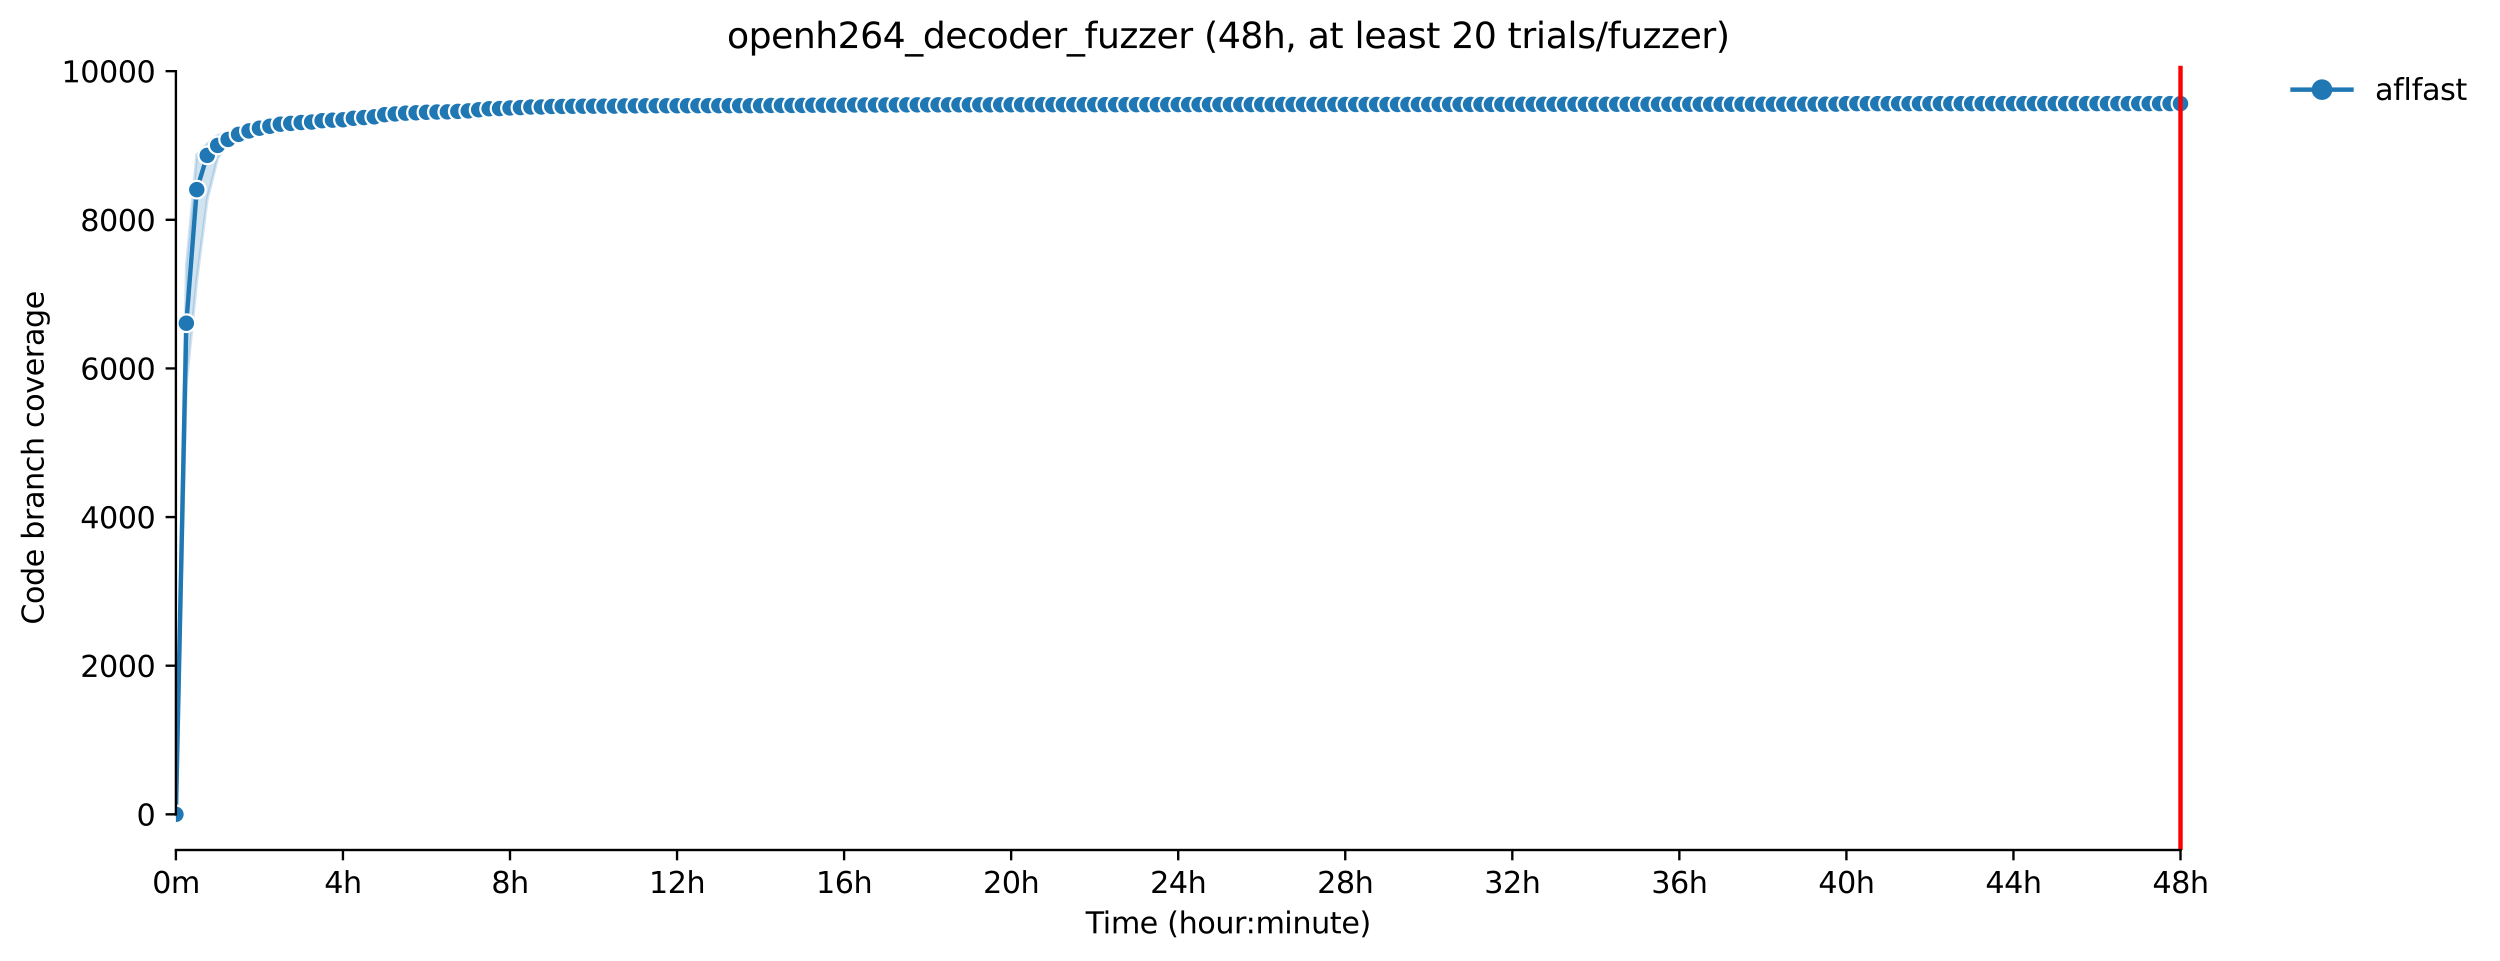 <?xml version="1.0" encoding="utf-8" standalone="no"?>
<!DOCTYPE svg PUBLIC "-//W3C//DTD SVG 1.1//EN"
  "http://www.w3.org/Graphics/SVG/1.1/DTD/svg11.dtd">
<svg xmlns:xlink="http://www.w3.org/1999/xlink" width="848.335pt" height="325.986pt" viewBox="0 0 848.335 325.986" xmlns="http://www.w3.org/2000/svg" version="1.1">
 <defs>
  <style type="text/css">*{stroke-linejoin: round; stroke-linecap: butt}</style>
 </defs>
 <g id="figure_1">
  <g id="patch_1">
   <path d="M 0 325.986 
L 848.335 325.986 
L 848.335 0 
L 0 0 
z
" style="fill: #ffffff"/>
  </g>
  <g id="axes_1">
   <g id="patch_2">
    <path d="M 59.691 288.43 
L 773.931 288.43 
L 773.931 22.318 
L 59.691 22.318 
z
" style="fill: #ffffff"/>
   </g>
   <g id="PolyCollection_1">
    <defs>
     <path id="m33f24ae196" d="M 59.691 -49.652 
L 59.691 -49.652 
L 63.233 -195.377 
L 66.776 -230.834 
L 70.319 -258.271 
L 73.862 -272.293 
L 77.405 -277.122 
L 80.948 -278.736 
L 84.491 -279.127 
L 88.033 -281.143 
L 91.576 -282.103 
L 95.119 -282.91 
L 98.662 -283.413 
L 102.205 -283.704 
L 105.748 -283.805 
L 109.291 -283.906 
L 112.833 -284.359 
L 116.376 -284.662 
L 119.919 -284.965 
L 123.462 -285.305 
L 127.005 -285.57 
L 130.548 -285.759 
L 134.091 -285.86 
L 137.633 -286.049 
L 141.176 -286.188 
L 144.719 -286.226 
L 148.262 -286.402 
L 151.805 -286.529 
L 155.348 -286.554 
L 158.891 -286.428 
L 162.433 -286.78 
L 165.976 -286.957 
L 169.519 -286.97 
L 173.062 -287.058 
L 176.605 -287.083 
L 180.148 -287.323 
L 183.691 -287.726 
L 187.233 -288.039 
L 190.776 -287.953 
L 194.319 -288.155 
L 197.862 -288.18 
L 201.405 -288.496 
L 204.948 -288.559 
L 208.491 -288.609 
L 212.033 -288.672 
L 215.576 -288.773 
L 219.119 -288.773 
L 222.662 -288.823 
L 226.205 -289.088 
L 229.748 -289.188 
L 233.291 -289.24 
L 236.833 -289.328 
L 240.376 -289.353 
L 243.919 -289.441 
L 247.462 -289.492 
L 251.005 -289.492 
L 254.548 -289.68 
L 258.091 -289.757 
L 261.633 -289.895 
L 265.176 -289.958 
L 268.719 -289.971 
L 272.262 -290.02 
L 275.805 -289.971 
L 279.348 -289.971 
L 282.891 -290.009 
L 286.433 -290.009 
L 289.976 -290.009 
L 293.519 -290.047 
L 297.062 -290.034 
L 300.605 -290.034 
L 304.148 -290.097 
L 307.691 -290.034 
L 311.233 -290.122 
L 314.776 -290.135 
L 318.319 -290.135 
L 321.862 -290.135 
L 325.405 -290.147 
L 328.948 -290.173 
L 332.491 -290.223 
L 336.033 -290.236 
L 339.576 -290.248 
L 343.119 -290.248 
L 346.662 -290.248 
L 350.205 -290.248 
L 353.748 -290.261 
L 357.291 -290.261 
L 360.833 -290.261 
L 364.376 -290.261 
L 367.919 -290.261 
L 371.462 -290.261 
L 375.005 -290.299 
L 378.548 -290.285 
L 382.091 -290.261 
L 385.633 -290.298 
L 389.176 -290.299 
L 392.719 -290.299 
L 396.262 -290.298 
L 399.805 -290.298 
L 403.348 -290.299 
L 406.891 -290.299 
L 410.433 -290.299 
L 413.976 -290.311 
L 417.519 -290.337 
L 421.062 -290.337 
L 424.605 -290.337 
L 428.148 -290.337 
L 431.691 -290.311 
L 435.233 -290.337 
L 438.776 -290.311 
L 442.319 -290.337 
L 445.862 -290.337 
L 449.405 -290.337 
L 452.948 -290.311 
L 456.491 -290.337 
L 460.033 -290.337 
L 463.576 -290.349 
L 467.119 -290.387 
L 470.662 -290.412 
L 474.205 -290.412 
L 477.748 -290.425 
L 481.291 -290.425 
L 484.833 -290.425 
L 488.376 -290.425 
L 491.919 -290.437 
L 495.462 -290.425 
L 499.005 -290.437 
L 502.548 -290.437 
L 506.091 -290.437 
L 509.633 -290.45 
L 513.176 -290.437 
L 516.719 -290.45 
L 520.262 -290.437 
L 523.805 -290.45 
L 527.348 -290.45 
L 530.891 -290.45 
L 534.433 -290.437 
L 537.976 -290.463 
L 541.519 -290.463 
L 545.062 -290.475 
L 548.605 -290.475 
L 552.148 -290.488 
L 555.691 -290.475 
L 559.233 -290.475 
L 562.776 -290.475 
L 566.319 -290.475 
L 569.862 -290.475 
L 573.405 -290.475 
L 576.948 -290.463 
L 580.491 -290.463 
L 584.033 -290.475 
L 587.576 -290.463 
L 591.119 -290.475 
L 594.662 -290.5 
L 598.205 -290.5 
L 601.748 -290.5 
L 605.291 -290.488 
L 608.833 -290.5 
L 612.376 -290.5 
L 615.919 -290.5 
L 619.462 -290.5 
L 623.005 -290.5 
L 626.548 -290.5 
L 630.091 -290.5 
L 633.633 -290.5 
L 637.176 -290.5 
L 640.719 -290.488 
L 644.262 -290.5 
L 647.805 -290.5 
L 651.348 -290.513 
L 654.891 -290.526 
L 658.433 -290.513 
L 661.976 -290.513 
L 665.519 -290.488 
L 669.062 -290.513 
L 672.605 -290.513 
L 676.148 -290.526 
L 679.691 -290.513 
L 683.233 -290.513 
L 686.776 -290.513 
L 690.319 -290.513 
L 693.862 -290.5 
L 697.405 -290.513 
L 700.948 -290.513 
L 704.491 -290.513 
L 708.033 -290.513 
L 711.576 -290.513 
L 715.119 -290.513 
L 718.662 -290.513 
L 722.205 -290.513 
L 725.748 -290.526 
L 729.291 -290.513 
L 732.833 -290.513 
L 736.376 -290.513 
L 739.919 -290.513 
L 739.919 -291.572 
L 739.919 -291.572 
L 736.376 -291.522 
L 732.833 -291.522 
L 729.291 -291.497 
L 725.748 -291.522 
L 722.205 -291.522 
L 718.662 -291.522 
L 715.119 -291.522 
L 711.576 -291.522 
L 708.033 -291.572 
L 704.491 -291.572 
L 700.948 -291.522 
L 697.405 -291.572 
L 693.862 -291.522 
L 690.319 -291.522 
L 686.776 -291.523 
L 683.233 -291.522 
L 679.691 -291.522 
L 676.148 -291.522 
L 672.605 -291.497 
L 669.062 -291.497 
L 665.519 -291.497 
L 661.976 -291.497 
L 658.433 -291.498 
L 654.891 -291.497 
L 651.348 -291.497 
L 647.805 -291.572 
L 644.262 -291.498 
L 640.719 -291.497 
L 637.176 -291.497 
L 633.633 -291.497 
L 630.091 -291.497 
L 626.548 -291.497 
L 623.005 -291.497 
L 619.462 -291.497 
L 615.919 -291.497 
L 612.376 -291.572 
L 608.833 -291.484 
L 605.291 -291.484 
L 601.748 -291.484 
L 598.205 -291.547 
L 594.662 -291.484 
L 591.119 -291.484 
L 587.576 -291.459 
L 584.033 -291.484 
L 580.491 -291.547 
L 576.948 -291.484 
L 573.405 -291.484 
L 569.862 -291.471 
L 566.319 -291.471 
L 562.776 -291.522 
L 559.233 -291.522 
L 555.691 -291.471 
L 552.148 -291.471 
L 548.605 -291.471 
L 545.062 -291.471 
L 541.519 -291.471 
L 537.976 -291.522 
L 534.433 -291.471 
L 530.891 -291.471 
L 527.348 -291.471 
L 523.805 -291.473 
L 520.262 -291.471 
L 516.719 -291.471 
L 513.176 -291.471 
L 509.633 -291.471 
L 506.091 -291.471 
L 502.548 -291.471 
L 499.005 -291.421 
L 495.462 -291.471 
L 491.919 -291.471 
L 488.376 -291.471 
L 484.833 -291.471 
L 481.291 -291.471 
L 477.748 -291.471 
L 474.205 -291.471 
L 470.662 -291.471 
L 467.119 -291.471 
L 463.576 -291.471 
L 460.033 -291.471 
L 456.491 -291.471 
L 452.948 -291.522 
L 449.405 -291.422 
L 445.862 -291.471 
L 442.319 -291.434 
L 438.776 -291.421 
L 435.233 -291.421 
L 431.691 -291.421 
L 428.148 -291.421 
L 424.605 -291.421 
L 421.062 -291.421 
L 417.519 -291.421 
L 413.976 -291.421 
L 410.433 -291.421 
L 406.891 -291.421 
L 403.348 -291.421 
L 399.805 -291.421 
L 396.262 -291.421 
L 392.719 -291.421 
L 389.176 -291.396 
L 385.633 -291.396 
L 382.091 -291.421 
L 378.548 -291.396 
L 375.005 -291.408 
L 371.462 -291.408 
L 367.919 -291.408 
L 364.376 -291.32 
L 360.833 -291.307 
L 357.291 -291.32 
L 353.748 -291.219 
L 350.205 -291.03 
L 346.662 -290.992 
L 343.119 -290.992 
L 339.576 -290.992 
L 336.033 -290.992 
L 332.491 -290.98 
L 328.948 -290.967 
L 325.405 -290.727 
L 321.862 -290.727 
L 318.319 -290.677 
L 314.776 -290.639 
L 311.233 -290.614 
L 307.691 -290.513 
L 304.148 -290.538 
L 300.605 -290.437 
L 297.062 -290.425 
L 293.519 -290.412 
L 289.976 -290.412 
L 286.433 -290.412 
L 282.891 -290.412 
L 279.348 -290.412 
L 275.805 -290.412 
L 272.262 -290.4 
L 268.719 -290.4 
L 265.176 -290.4 
L 261.633 -290.387 
L 258.091 -290.387 
L 254.548 -290.387 
L 251.005 -290.387 
L 247.462 -290.387 
L 243.919 -290.387 
L 240.376 -290.387 
L 236.833 -290.387 
L 233.291 -290.387 
L 229.748 -290.387 
L 226.205 -290.387 
L 222.662 -290.387 
L 219.119 -290.387 
L 215.576 -290.349 
L 212.033 -290.349 
L 208.491 -290.337 
L 204.948 -290.324 
L 201.405 -290.299 
L 197.862 -290.274 
L 194.319 -290.274 
L 190.776 -290.274 
L 187.233 -290.261 
L 183.691 -290.261 
L 180.148 -290.16 
L 176.605 -290.147 
L 173.062 -290.122 
L 169.519 -290.122 
L 165.976 -290.11 
L 162.433 -290.047 
L 158.891 -289.908 
L 155.348 -289.857 
L 151.805 -289.757 
L 148.262 -289.681 
L 144.719 -289.656 
L 141.176 -289.555 
L 137.633 -289.441 
L 134.091 -289.353 
L 130.548 -288.874 
L 127.005 -288.256 
L 123.462 -288.054 
L 119.919 -287.865 
L 116.376 -287.096 
L 112.833 -287.109 
L 109.291 -286.377 
L 105.748 -285.974 
L 102.205 -285.268 
L 98.662 -284.839 
L 95.119 -284.423 
L 91.576 -284.259 
L 88.033 -283.628 
L 84.491 -283.212 
L 80.948 -282.658 
L 77.405 -281.321 
L 73.862 -280.073 
L 70.319 -277.173 
L 66.776 -273.566 
L 63.233 -235.842 
L 59.691 -49.652 
z
" style="stroke: #1f77b4; stroke-opacity: 0.2"/>
    </defs>
    <g clip-path="url(#p28f2d74df4)">
     <use xlink:href="#m33f24ae196" x="0" y="325.986" style="fill: #1f77b4; fill-opacity: 0.2; stroke: #1f77b4; stroke-opacity: 0.2"/>
    </g>
   </g>
   <g id="matplotlib.axis_1">
    <g id="xtick_1">
     <g id="line2d_1">
      <defs>
       <path id="mff4ae22bb5" d="M 0 0 
L 0 3.5 
" style="stroke: #000000; stroke-width: 0.8"/>
      </defs>
      <g>
       <use xlink:href="#mff4ae22bb5" x="59.691" y="288.43" style="stroke: #000000; stroke-width: 0.8"/>
      </g>
     </g>
     <g id="text_1">
      <!-- 0m -->
      <g transform="translate(51.639 303.029) scale(0.1 -0.1)">
       <defs>
        <path id="DejaVuSans-30" d="M 2034 4250 
Q 1547 4250 1301 3770 
Q 1056 3291 1056 2328 
Q 1056 1369 1301 889 
Q 1547 409 2034 409 
Q 2525 409 2770 889 
Q 3016 1369 3016 2328 
Q 3016 3291 2770 3770 
Q 2525 4250 2034 4250 
z
M 2034 4750 
Q 2819 4750 3233 4129 
Q 3647 3509 3647 2328 
Q 3647 1150 3233 529 
Q 2819 -91 2034 -91 
Q 1250 -91 836 529 
Q 422 1150 422 2328 
Q 422 3509 836 4129 
Q 1250 4750 2034 4750 
z
" transform="scale(0.016)"/>
        <path id="DejaVuSans-6d" d="M 3328 2828 
Q 3544 3216 3844 3400 
Q 4144 3584 4550 3584 
Q 5097 3584 5394 3201 
Q 5691 2819 5691 2113 
L 5691 0 
L 5113 0 
L 5113 2094 
Q 5113 2597 4934 2840 
Q 4756 3084 4391 3084 
Q 3944 3084 3684 2787 
Q 3425 2491 3425 1978 
L 3425 0 
L 2847 0 
L 2847 2094 
Q 2847 2600 2669 2842 
Q 2491 3084 2119 3084 
Q 1678 3084 1418 2786 
Q 1159 2488 1159 1978 
L 1159 0 
L 581 0 
L 581 3500 
L 1159 3500 
L 1159 2956 
Q 1356 3278 1631 3431 
Q 1906 3584 2284 3584 
Q 2666 3584 2933 3390 
Q 3200 3197 3328 2828 
z
" transform="scale(0.016)"/>
       </defs>
       <use xlink:href="#DejaVuSans-30"/>
       <use xlink:href="#DejaVuSans-6d" x="63.623"/>
      </g>
     </g>
    </g>
    <g id="xtick_2">
     <g id="line2d_2">
      <g>
       <use xlink:href="#mff4ae22bb5" x="116.376" y="288.43" style="stroke: #000000; stroke-width: 0.8"/>
      </g>
     </g>
     <g id="text_2">
      <!-- 4h -->
      <g transform="translate(110.026 303.029) scale(0.1 -0.1)">
       <defs>
        <path id="DejaVuSans-34" d="M 2419 4116 
L 825 1625 
L 2419 1625 
L 2419 4116 
z
M 2253 4666 
L 3047 4666 
L 3047 1625 
L 3713 1625 
L 3713 1100 
L 3047 1100 
L 3047 0 
L 2419 0 
L 2419 1100 
L 313 1100 
L 313 1709 
L 2253 4666 
z
" transform="scale(0.016)"/>
        <path id="DejaVuSans-68" d="M 3513 2113 
L 3513 0 
L 2938 0 
L 2938 2094 
Q 2938 2591 2744 2837 
Q 2550 3084 2163 3084 
Q 1697 3084 1428 2787 
Q 1159 2491 1159 1978 
L 1159 0 
L 581 0 
L 581 4863 
L 1159 4863 
L 1159 2956 
Q 1366 3272 1645 3428 
Q 1925 3584 2291 3584 
Q 2894 3584 3203 3211 
Q 3513 2838 3513 2113 
z
" transform="scale(0.016)"/>
       </defs>
       <use xlink:href="#DejaVuSans-34"/>
       <use xlink:href="#DejaVuSans-68" x="63.623"/>
      </g>
     </g>
    </g>
    <g id="xtick_3">
     <g id="line2d_3">
      <g>
       <use xlink:href="#mff4ae22bb5" x="173.062" y="288.43" style="stroke: #000000; stroke-width: 0.8"/>
      </g>
     </g>
     <g id="text_3">
      <!-- 8h -->
      <g transform="translate(166.712 303.029) scale(0.1 -0.1)">
       <defs>
        <path id="DejaVuSans-38" d="M 2034 2216 
Q 1584 2216 1326 1975 
Q 1069 1734 1069 1313 
Q 1069 891 1326 650 
Q 1584 409 2034 409 
Q 2484 409 2743 651 
Q 3003 894 3003 1313 
Q 3003 1734 2745 1975 
Q 2488 2216 2034 2216 
z
M 1403 2484 
Q 997 2584 770 2862 
Q 544 3141 544 3541 
Q 544 4100 942 4425 
Q 1341 4750 2034 4750 
Q 2731 4750 3128 4425 
Q 3525 4100 3525 3541 
Q 3525 3141 3298 2862 
Q 3072 2584 2669 2484 
Q 3125 2378 3379 2068 
Q 3634 1759 3634 1313 
Q 3634 634 3220 271 
Q 2806 -91 2034 -91 
Q 1263 -91 848 271 
Q 434 634 434 1313 
Q 434 1759 690 2068 
Q 947 2378 1403 2484 
z
M 1172 3481 
Q 1172 3119 1398 2916 
Q 1625 2713 2034 2713 
Q 2441 2713 2670 2916 
Q 2900 3119 2900 3481 
Q 2900 3844 2670 4047 
Q 2441 4250 2034 4250 
Q 1625 4250 1398 4047 
Q 1172 3844 1172 3481 
z
" transform="scale(0.016)"/>
       </defs>
       <use xlink:href="#DejaVuSans-38"/>
       <use xlink:href="#DejaVuSans-68" x="63.623"/>
      </g>
     </g>
    </g>
    <g id="xtick_4">
     <g id="line2d_4">
      <g>
       <use xlink:href="#mff4ae22bb5" x="229.748" y="288.43" style="stroke: #000000; stroke-width: 0.8"/>
      </g>
     </g>
     <g id="text_4">
      <!-- 12h -->
      <g transform="translate(220.217 303.029) scale(0.1 -0.1)">
       <defs>
        <path id="DejaVuSans-31" d="M 794 531 
L 1825 531 
L 1825 4091 
L 703 3866 
L 703 4441 
L 1819 4666 
L 2450 4666 
L 2450 531 
L 3481 531 
L 3481 0 
L 794 0 
L 794 531 
z
" transform="scale(0.016)"/>
        <path id="DejaVuSans-32" d="M 1228 531 
L 3431 531 
L 3431 0 
L 469 0 
L 469 531 
Q 828 903 1448 1529 
Q 2069 2156 2228 2338 
Q 2531 2678 2651 2914 
Q 2772 3150 2772 3378 
Q 2772 3750 2511 3984 
Q 2250 4219 1831 4219 
Q 1534 4219 1204 4116 
Q 875 4013 500 3803 
L 500 4441 
Q 881 4594 1212 4672 
Q 1544 4750 1819 4750 
Q 2544 4750 2975 4387 
Q 3406 4025 3406 3419 
Q 3406 3131 3298 2873 
Q 3191 2616 2906 2266 
Q 2828 2175 2409 1742 
Q 1991 1309 1228 531 
z
" transform="scale(0.016)"/>
       </defs>
       <use xlink:href="#DejaVuSans-31"/>
       <use xlink:href="#DejaVuSans-32" x="63.623"/>
       <use xlink:href="#DejaVuSans-68" x="127.246"/>
      </g>
     </g>
    </g>
    <g id="xtick_5">
     <g id="line2d_5">
      <g>
       <use xlink:href="#mff4ae22bb5" x="286.433" y="288.43" style="stroke: #000000; stroke-width: 0.8"/>
      </g>
     </g>
     <g id="text_5">
      <!-- 16h -->
      <g transform="translate(276.902 303.029) scale(0.1 -0.1)">
       <defs>
        <path id="DejaVuSans-36" d="M 2113 2584 
Q 1688 2584 1439 2293 
Q 1191 2003 1191 1497 
Q 1191 994 1439 701 
Q 1688 409 2113 409 
Q 2538 409 2786 701 
Q 3034 994 3034 1497 
Q 3034 2003 2786 2293 
Q 2538 2584 2113 2584 
z
M 3366 4563 
L 3366 3988 
Q 3128 4100 2886 4159 
Q 2644 4219 2406 4219 
Q 1781 4219 1451 3797 
Q 1122 3375 1075 2522 
Q 1259 2794 1537 2939 
Q 1816 3084 2150 3084 
Q 2853 3084 3261 2657 
Q 3669 2231 3669 1497 
Q 3669 778 3244 343 
Q 2819 -91 2113 -91 
Q 1303 -91 875 529 
Q 447 1150 447 2328 
Q 447 3434 972 4092 
Q 1497 4750 2381 4750 
Q 2619 4750 2861 4703 
Q 3103 4656 3366 4563 
z
" transform="scale(0.016)"/>
       </defs>
       <use xlink:href="#DejaVuSans-31"/>
       <use xlink:href="#DejaVuSans-36" x="63.623"/>
       <use xlink:href="#DejaVuSans-68" x="127.246"/>
      </g>
     </g>
    </g>
    <g id="xtick_6">
     <g id="line2d_6">
      <g>
       <use xlink:href="#mff4ae22bb5" x="343.119" y="288.43" style="stroke: #000000; stroke-width: 0.8"/>
      </g>
     </g>
     <g id="text_6">
      <!-- 20h -->
      <g transform="translate(333.588 303.029) scale(0.1 -0.1)">
       <use xlink:href="#DejaVuSans-32"/>
       <use xlink:href="#DejaVuSans-30" x="63.623"/>
       <use xlink:href="#DejaVuSans-68" x="127.246"/>
      </g>
     </g>
    </g>
    <g id="xtick_7">
     <g id="line2d_7">
      <g>
       <use xlink:href="#mff4ae22bb5" x="399.805" y="288.43" style="stroke: #000000; stroke-width: 0.8"/>
      </g>
     </g>
     <g id="text_7">
      <!-- 24h -->
      <g transform="translate(390.274 303.029) scale(0.1 -0.1)">
       <use xlink:href="#DejaVuSans-32"/>
       <use xlink:href="#DejaVuSans-34" x="63.623"/>
       <use xlink:href="#DejaVuSans-68" x="127.246"/>
      </g>
     </g>
    </g>
    <g id="xtick_8">
     <g id="line2d_8">
      <g>
       <use xlink:href="#mff4ae22bb5" x="456.491" y="288.43" style="stroke: #000000; stroke-width: 0.8"/>
      </g>
     </g>
     <g id="text_8">
      <!-- 28h -->
      <g transform="translate(446.959 303.029) scale(0.1 -0.1)">
       <use xlink:href="#DejaVuSans-32"/>
       <use xlink:href="#DejaVuSans-38" x="63.623"/>
       <use xlink:href="#DejaVuSans-68" x="127.246"/>
      </g>
     </g>
    </g>
    <g id="xtick_9">
     <g id="line2d_9">
      <g>
       <use xlink:href="#mff4ae22bb5" x="513.176" y="288.43" style="stroke: #000000; stroke-width: 0.8"/>
      </g>
     </g>
     <g id="text_9">
      <!-- 32h -->
      <g transform="translate(503.645 303.029) scale(0.1 -0.1)">
       <defs>
        <path id="DejaVuSans-33" d="M 2597 2516 
Q 3050 2419 3304 2112 
Q 3559 1806 3559 1356 
Q 3559 666 3084 287 
Q 2609 -91 1734 -91 
Q 1441 -91 1130 -33 
Q 819 25 488 141 
L 488 750 
Q 750 597 1062 519 
Q 1375 441 1716 441 
Q 2309 441 2620 675 
Q 2931 909 2931 1356 
Q 2931 1769 2642 2001 
Q 2353 2234 1838 2234 
L 1294 2234 
L 1294 2753 
L 1863 2753 
Q 2328 2753 2575 2939 
Q 2822 3125 2822 3475 
Q 2822 3834 2567 4026 
Q 2313 4219 1838 4219 
Q 1578 4219 1281 4162 
Q 984 4106 628 3988 
L 628 4550 
Q 988 4650 1302 4700 
Q 1616 4750 1894 4750 
Q 2613 4750 3031 4423 
Q 3450 4097 3450 3541 
Q 3450 3153 3228 2886 
Q 3006 2619 2597 2516 
z
" transform="scale(0.016)"/>
       </defs>
       <use xlink:href="#DejaVuSans-33"/>
       <use xlink:href="#DejaVuSans-32" x="63.623"/>
       <use xlink:href="#DejaVuSans-68" x="127.246"/>
      </g>
     </g>
    </g>
    <g id="xtick_10">
     <g id="line2d_10">
      <g>
       <use xlink:href="#mff4ae22bb5" x="569.862" y="288.43" style="stroke: #000000; stroke-width: 0.8"/>
      </g>
     </g>
     <g id="text_10">
      <!-- 36h -->
      <g transform="translate(560.331 303.029) scale(0.1 -0.1)">
       <use xlink:href="#DejaVuSans-33"/>
       <use xlink:href="#DejaVuSans-36" x="63.623"/>
       <use xlink:href="#DejaVuSans-68" x="127.246"/>
      </g>
     </g>
    </g>
    <g id="xtick_11">
     <g id="line2d_11">
      <g>
       <use xlink:href="#mff4ae22bb5" x="626.548" y="288.43" style="stroke: #000000; stroke-width: 0.8"/>
      </g>
     </g>
     <g id="text_11">
      <!-- 40h -->
      <g transform="translate(617.017 303.029) scale(0.1 -0.1)">
       <use xlink:href="#DejaVuSans-34"/>
       <use xlink:href="#DejaVuSans-30" x="63.623"/>
       <use xlink:href="#DejaVuSans-68" x="127.246"/>
      </g>
     </g>
    </g>
    <g id="xtick_12">
     <g id="line2d_12">
      <g>
       <use xlink:href="#mff4ae22bb5" x="683.233" y="288.43" style="stroke: #000000; stroke-width: 0.8"/>
      </g>
     </g>
     <g id="text_12">
      <!-- 44h -->
      <g transform="translate(673.702 303.029) scale(0.1 -0.1)">
       <use xlink:href="#DejaVuSans-34"/>
       <use xlink:href="#DejaVuSans-34" x="63.623"/>
       <use xlink:href="#DejaVuSans-68" x="127.246"/>
      </g>
     </g>
    </g>
    <g id="xtick_13">
     <g id="line2d_13">
      <g>
       <use xlink:href="#mff4ae22bb5" x="739.919" y="288.43" style="stroke: #000000; stroke-width: 0.8"/>
      </g>
     </g>
     <g id="text_13">
      <!-- 48h -->
      <g transform="translate(730.388 303.029) scale(0.1 -0.1)">
       <use xlink:href="#DejaVuSans-34"/>
       <use xlink:href="#DejaVuSans-38" x="63.623"/>
       <use xlink:href="#DejaVuSans-68" x="127.246"/>
      </g>
     </g>
    </g>
    <g id="text_14">
     <!-- Time (hour:minute) -->
     <g transform="translate(368.404 316.707) scale(0.1 -0.1)">
      <defs>
       <path id="DejaVuSans-54" d="M -19 4666 
L 3928 4666 
L 3928 4134 
L 2272 4134 
L 2272 0 
L 1638 0 
L 1638 4134 
L -19 4134 
L -19 4666 
z
" transform="scale(0.016)"/>
       <path id="DejaVuSans-69" d="M 603 3500 
L 1178 3500 
L 1178 0 
L 603 0 
L 603 3500 
z
M 603 4863 
L 1178 4863 
L 1178 4134 
L 603 4134 
L 603 4863 
z
" transform="scale(0.016)"/>
       <path id="DejaVuSans-65" d="M 3597 1894 
L 3597 1613 
L 953 1613 
Q 991 1019 1311 708 
Q 1631 397 2203 397 
Q 2534 397 2845 478 
Q 3156 559 3463 722 
L 3463 178 
Q 3153 47 2828 -22 
Q 2503 -91 2169 -91 
Q 1331 -91 842 396 
Q 353 884 353 1716 
Q 353 2575 817 3079 
Q 1281 3584 2069 3584 
Q 2775 3584 3186 3129 
Q 3597 2675 3597 1894 
z
M 3022 2063 
Q 3016 2534 2758 2815 
Q 2500 3097 2075 3097 
Q 1594 3097 1305 2825 
Q 1016 2553 972 2059 
L 3022 2063 
z
" transform="scale(0.016)"/>
       <path id="DejaVuSans-20" transform="scale(0.016)"/>
       <path id="DejaVuSans-28" d="M 1984 4856 
Q 1566 4138 1362 3434 
Q 1159 2731 1159 2009 
Q 1159 1288 1364 580 
Q 1569 -128 1984 -844 
L 1484 -844 
Q 1016 -109 783 600 
Q 550 1309 550 2009 
Q 550 2706 781 3412 
Q 1013 4119 1484 4856 
L 1984 4856 
z
" transform="scale(0.016)"/>
       <path id="DejaVuSans-6f" d="M 1959 3097 
Q 1497 3097 1228 2736 
Q 959 2375 959 1747 
Q 959 1119 1226 758 
Q 1494 397 1959 397 
Q 2419 397 2687 759 
Q 2956 1122 2956 1747 
Q 2956 2369 2687 2733 
Q 2419 3097 1959 3097 
z
M 1959 3584 
Q 2709 3584 3137 3096 
Q 3566 2609 3566 1747 
Q 3566 888 3137 398 
Q 2709 -91 1959 -91 
Q 1206 -91 779 398 
Q 353 888 353 1747 
Q 353 2609 779 3096 
Q 1206 3584 1959 3584 
z
" transform="scale(0.016)"/>
       <path id="DejaVuSans-75" d="M 544 1381 
L 544 3500 
L 1119 3500 
L 1119 1403 
Q 1119 906 1312 657 
Q 1506 409 1894 409 
Q 2359 409 2629 706 
Q 2900 1003 2900 1516 
L 2900 3500 
L 3475 3500 
L 3475 0 
L 2900 0 
L 2900 538 
Q 2691 219 2414 64 
Q 2138 -91 1772 -91 
Q 1169 -91 856 284 
Q 544 659 544 1381 
z
M 1991 3584 
L 1991 3584 
z
" transform="scale(0.016)"/>
       <path id="DejaVuSans-72" d="M 2631 2963 
Q 2534 3019 2420 3045 
Q 2306 3072 2169 3072 
Q 1681 3072 1420 2755 
Q 1159 2438 1159 1844 
L 1159 0 
L 581 0 
L 581 3500 
L 1159 3500 
L 1159 2956 
Q 1341 3275 1631 3429 
Q 1922 3584 2338 3584 
Q 2397 3584 2469 3576 
Q 2541 3569 2628 3553 
L 2631 2963 
z
" transform="scale(0.016)"/>
       <path id="DejaVuSans-3a" d="M 750 794 
L 1409 794 
L 1409 0 
L 750 0 
L 750 794 
z
M 750 3309 
L 1409 3309 
L 1409 2516 
L 750 2516 
L 750 3309 
z
" transform="scale(0.016)"/>
       <path id="DejaVuSans-6e" d="M 3513 2113 
L 3513 0 
L 2938 0 
L 2938 2094 
Q 2938 2591 2744 2837 
Q 2550 3084 2163 3084 
Q 1697 3084 1428 2787 
Q 1159 2491 1159 1978 
L 1159 0 
L 581 0 
L 581 3500 
L 1159 3500 
L 1159 2956 
Q 1366 3272 1645 3428 
Q 1925 3584 2291 3584 
Q 2894 3584 3203 3211 
Q 3513 2838 3513 2113 
z
" transform="scale(0.016)"/>
       <path id="DejaVuSans-74" d="M 1172 4494 
L 1172 3500 
L 2356 3500 
L 2356 3053 
L 1172 3053 
L 1172 1153 
Q 1172 725 1289 603 
Q 1406 481 1766 481 
L 2356 481 
L 2356 0 
L 1766 0 
Q 1100 0 847 248 
Q 594 497 594 1153 
L 594 3053 
L 172 3053 
L 172 3500 
L 594 3500 
L 594 4494 
L 1172 4494 
z
" transform="scale(0.016)"/>
       <path id="DejaVuSans-29" d="M 513 4856 
L 1013 4856 
Q 1481 4119 1714 3412 
Q 1947 2706 1947 2009 
Q 1947 1309 1714 600 
Q 1481 -109 1013 -844 
L 513 -844 
Q 928 -128 1133 580 
Q 1338 1288 1338 2009 
Q 1338 2731 1133 3434 
Q 928 4138 513 4856 
z
" transform="scale(0.016)"/>
      </defs>
      <use xlink:href="#DejaVuSans-54"/>
      <use xlink:href="#DejaVuSans-69" x="57.959"/>
      <use xlink:href="#DejaVuSans-6d" x="85.742"/>
      <use xlink:href="#DejaVuSans-65" x="183.154"/>
      <use xlink:href="#DejaVuSans-20" x="244.678"/>
      <use xlink:href="#DejaVuSans-28" x="276.465"/>
      <use xlink:href="#DejaVuSans-68" x="315.479"/>
      <use xlink:href="#DejaVuSans-6f" x="378.857"/>
      <use xlink:href="#DejaVuSans-75" x="440.039"/>
      <use xlink:href="#DejaVuSans-72" x="503.418"/>
      <use xlink:href="#DejaVuSans-3a" x="542.781"/>
      <use xlink:href="#DejaVuSans-6d" x="576.473"/>
      <use xlink:href="#DejaVuSans-69" x="673.885"/>
      <use xlink:href="#DejaVuSans-6e" x="701.668"/>
      <use xlink:href="#DejaVuSans-75" x="765.047"/>
      <use xlink:href="#DejaVuSans-74" x="828.426"/>
      <use xlink:href="#DejaVuSans-65" x="867.635"/>
      <use xlink:href="#DejaVuSans-29" x="929.158"/>
     </g>
    </g>
   </g>
   <g id="matplotlib.axis_2">
    <g id="ytick_1">
     <g id="line2d_14">
      <defs>
       <path id="mb8c361c481" d="M 0 0 
L -3.5 0 
" style="stroke: #000000; stroke-width: 0.8"/>
      </defs>
      <g>
       <use xlink:href="#mb8c361c481" x="59.691" y="276.334" style="stroke: #000000; stroke-width: 0.8"/>
      </g>
     </g>
     <g id="text_15">
      <!-- 0 -->
      <g transform="translate(46.328 280.133) scale(0.1 -0.1)">
       <use xlink:href="#DejaVuSans-30"/>
      </g>
     </g>
    </g>
    <g id="ytick_2">
     <g id="line2d_15">
      <g>
       <use xlink:href="#mb8c361c481" x="59.691" y="225.897" style="stroke: #000000; stroke-width: 0.8"/>
      </g>
     </g>
     <g id="text_16">
      <!-- 2000 -->
      <g transform="translate(27.241 229.697) scale(0.1 -0.1)">
       <use xlink:href="#DejaVuSans-32"/>
       <use xlink:href="#DejaVuSans-30" x="63.623"/>
       <use xlink:href="#DejaVuSans-30" x="127.246"/>
       <use xlink:href="#DejaVuSans-30" x="190.869"/>
      </g>
     </g>
    </g>
    <g id="ytick_3">
     <g id="line2d_16">
      <g>
       <use xlink:href="#mb8c361c481" x="59.691" y="175.461" style="stroke: #000000; stroke-width: 0.8"/>
      </g>
     </g>
     <g id="text_17">
      <!-- 4000 -->
      <g transform="translate(27.241 179.26) scale(0.1 -0.1)">
       <use xlink:href="#DejaVuSans-34"/>
       <use xlink:href="#DejaVuSans-30" x="63.623"/>
       <use xlink:href="#DejaVuSans-30" x="127.246"/>
       <use xlink:href="#DejaVuSans-30" x="190.869"/>
      </g>
     </g>
    </g>
    <g id="ytick_4">
     <g id="line2d_17">
      <g>
       <use xlink:href="#mb8c361c481" x="59.691" y="125.024" style="stroke: #000000; stroke-width: 0.8"/>
      </g>
     </g>
     <g id="text_18">
      <!-- 6000 -->
      <g transform="translate(27.241 128.823) scale(0.1 -0.1)">
       <use xlink:href="#DejaVuSans-36"/>
       <use xlink:href="#DejaVuSans-30" x="63.623"/>
       <use xlink:href="#DejaVuSans-30" x="127.246"/>
       <use xlink:href="#DejaVuSans-30" x="190.869"/>
      </g>
     </g>
    </g>
    <g id="ytick_5">
     <g id="line2d_18">
      <g>
       <use xlink:href="#mb8c361c481" x="59.691" y="74.587" style="stroke: #000000; stroke-width: 0.8"/>
      </g>
     </g>
     <g id="text_19">
      <!-- 8000 -->
      <g transform="translate(27.241 78.386) scale(0.1 -0.1)">
       <use xlink:href="#DejaVuSans-38"/>
       <use xlink:href="#DejaVuSans-30" x="63.623"/>
       <use xlink:href="#DejaVuSans-30" x="127.246"/>
       <use xlink:href="#DejaVuSans-30" x="190.869"/>
      </g>
     </g>
    </g>
    <g id="ytick_6">
     <g id="line2d_19">
      <g>
       <use xlink:href="#mb8c361c481" x="59.691" y="24.15" style="stroke: #000000; stroke-width: 0.8"/>
      </g>
     </g>
     <g id="text_20">
      <!-- 10000 -->
      <g transform="translate(20.878 27.949) scale(0.1 -0.1)">
       <use xlink:href="#DejaVuSans-31"/>
       <use xlink:href="#DejaVuSans-30" x="63.623"/>
       <use xlink:href="#DejaVuSans-30" x="127.246"/>
       <use xlink:href="#DejaVuSans-30" x="190.869"/>
       <use xlink:href="#DejaVuSans-30" x="254.492"/>
      </g>
     </g>
    </g>
    <g id="text_21">
     <!-- Code branch coverage -->
     <g transform="translate(14.798 211.949) rotate(-90) scale(0.1 -0.1)">
      <defs>
       <path id="DejaVuSans-43" d="M 4122 4306 
L 4122 3641 
Q 3803 3938 3442 4084 
Q 3081 4231 2675 4231 
Q 1875 4231 1450 3742 
Q 1025 3253 1025 2328 
Q 1025 1406 1450 917 
Q 1875 428 2675 428 
Q 3081 428 3442 575 
Q 3803 722 4122 1019 
L 4122 359 
Q 3791 134 3420 21 
Q 3050 -91 2638 -91 
Q 1578 -91 968 557 
Q 359 1206 359 2328 
Q 359 3453 968 4101 
Q 1578 4750 2638 4750 
Q 3056 4750 3426 4639 
Q 3797 4528 4122 4306 
z
" transform="scale(0.016)"/>
       <path id="DejaVuSans-64" d="M 2906 2969 
L 2906 4863 
L 3481 4863 
L 3481 0 
L 2906 0 
L 2906 525 
Q 2725 213 2448 61 
Q 2172 -91 1784 -91 
Q 1150 -91 751 415 
Q 353 922 353 1747 
Q 353 2572 751 3078 
Q 1150 3584 1784 3584 
Q 2172 3584 2448 3432 
Q 2725 3281 2906 2969 
z
M 947 1747 
Q 947 1113 1208 752 
Q 1469 391 1925 391 
Q 2381 391 2643 752 
Q 2906 1113 2906 1747 
Q 2906 2381 2643 2742 
Q 2381 3103 1925 3103 
Q 1469 3103 1208 2742 
Q 947 2381 947 1747 
z
" transform="scale(0.016)"/>
       <path id="DejaVuSans-62" d="M 3116 1747 
Q 3116 2381 2855 2742 
Q 2594 3103 2138 3103 
Q 1681 3103 1420 2742 
Q 1159 2381 1159 1747 
Q 1159 1113 1420 752 
Q 1681 391 2138 391 
Q 2594 391 2855 752 
Q 3116 1113 3116 1747 
z
M 1159 2969 
Q 1341 3281 1617 3432 
Q 1894 3584 2278 3584 
Q 2916 3584 3314 3078 
Q 3713 2572 3713 1747 
Q 3713 922 3314 415 
Q 2916 -91 2278 -91 
Q 1894 -91 1617 61 
Q 1341 213 1159 525 
L 1159 0 
L 581 0 
L 581 4863 
L 1159 4863 
L 1159 2969 
z
" transform="scale(0.016)"/>
       <path id="DejaVuSans-61" d="M 2194 1759 
Q 1497 1759 1228 1600 
Q 959 1441 959 1056 
Q 959 750 1161 570 
Q 1363 391 1709 391 
Q 2188 391 2477 730 
Q 2766 1069 2766 1631 
L 2766 1759 
L 2194 1759 
z
M 3341 1997 
L 3341 0 
L 2766 0 
L 2766 531 
Q 2569 213 2275 61 
Q 1981 -91 1556 -91 
Q 1019 -91 701 211 
Q 384 513 384 1019 
Q 384 1609 779 1909 
Q 1175 2209 1959 2209 
L 2766 2209 
L 2766 2266 
Q 2766 2663 2505 2880 
Q 2244 3097 1772 3097 
Q 1472 3097 1187 3025 
Q 903 2953 641 2809 
L 641 3341 
Q 956 3463 1253 3523 
Q 1550 3584 1831 3584 
Q 2591 3584 2966 3190 
Q 3341 2797 3341 1997 
z
" transform="scale(0.016)"/>
       <path id="DejaVuSans-63" d="M 3122 3366 
L 3122 2828 
Q 2878 2963 2633 3030 
Q 2388 3097 2138 3097 
Q 1578 3097 1268 2742 
Q 959 2388 959 1747 
Q 959 1106 1268 751 
Q 1578 397 2138 397 
Q 2388 397 2633 464 
Q 2878 531 3122 666 
L 3122 134 
Q 2881 22 2623 -34 
Q 2366 -91 2075 -91 
Q 1284 -91 818 406 
Q 353 903 353 1747 
Q 353 2603 823 3093 
Q 1294 3584 2113 3584 
Q 2378 3584 2631 3529 
Q 2884 3475 3122 3366 
z
" transform="scale(0.016)"/>
       <path id="DejaVuSans-76" d="M 191 3500 
L 800 3500 
L 1894 563 
L 2988 3500 
L 3597 3500 
L 2284 0 
L 1503 0 
L 191 3500 
z
" transform="scale(0.016)"/>
       <path id="DejaVuSans-67" d="M 2906 1791 
Q 2906 2416 2648 2759 
Q 2391 3103 1925 3103 
Q 1463 3103 1205 2759 
Q 947 2416 947 1791 
Q 947 1169 1205 825 
Q 1463 481 1925 481 
Q 2391 481 2648 825 
Q 2906 1169 2906 1791 
z
M 3481 434 
Q 3481 -459 3084 -895 
Q 2688 -1331 1869 -1331 
Q 1566 -1331 1297 -1286 
Q 1028 -1241 775 -1147 
L 775 -588 
Q 1028 -725 1275 -790 
Q 1522 -856 1778 -856 
Q 2344 -856 2625 -561 
Q 2906 -266 2906 331 
L 2906 616 
Q 2728 306 2450 153 
Q 2172 0 1784 0 
Q 1141 0 747 490 
Q 353 981 353 1791 
Q 353 2603 747 3093 
Q 1141 3584 1784 3584 
Q 2172 3584 2450 3431 
Q 2728 3278 2906 2969 
L 2906 3500 
L 3481 3500 
L 3481 434 
z
" transform="scale(0.016)"/>
      </defs>
      <use xlink:href="#DejaVuSans-43"/>
      <use xlink:href="#DejaVuSans-6f" x="69.824"/>
      <use xlink:href="#DejaVuSans-64" x="131.006"/>
      <use xlink:href="#DejaVuSans-65" x="194.482"/>
      <use xlink:href="#DejaVuSans-20" x="256.006"/>
      <use xlink:href="#DejaVuSans-62" x="287.793"/>
      <use xlink:href="#DejaVuSans-72" x="351.27"/>
      <use xlink:href="#DejaVuSans-61" x="392.383"/>
      <use xlink:href="#DejaVuSans-6e" x="453.662"/>
      <use xlink:href="#DejaVuSans-63" x="517.041"/>
      <use xlink:href="#DejaVuSans-68" x="572.021"/>
      <use xlink:href="#DejaVuSans-20" x="635.4"/>
      <use xlink:href="#DejaVuSans-63" x="667.188"/>
      <use xlink:href="#DejaVuSans-6f" x="722.168"/>
      <use xlink:href="#DejaVuSans-76" x="783.35"/>
      <use xlink:href="#DejaVuSans-65" x="842.529"/>
      <use xlink:href="#DejaVuSans-72" x="904.053"/>
      <use xlink:href="#DejaVuSans-61" x="945.166"/>
      <use xlink:href="#DejaVuSans-67" x="1006.445"/>
      <use xlink:href="#DejaVuSans-65" x="1069.922"/>
     </g>
    </g>
   </g>
   <g id="line2d_20">
    <path d="M 59.691 276.334 
L 63.233 109.678 
L 66.776 64.348 
L 70.319 52.723 
L 73.862 49.343 
L 77.405 47.313 
L 80.948 45.598 
L 84.491 44.426 
L 88.033 43.505 
L 95.119 42.144 
L 105.748 41.425 
L 109.291 40.958 
L 116.376 40.643 
L 119.919 40.139 
L 127.005 39.647 
L 130.548 38.916 
L 137.633 38.399 
L 158.891 37.629 
L 165.976 36.898 
L 169.519 36.835 
L 180.148 36.318 
L 183.691 36.306 
L 187.233 36.129 
L 208.491 36.015 
L 215.576 35.915 
L 236.833 35.864 
L 272.262 35.776 
L 279.348 35.7 
L 304.148 35.599 
L 321.862 35.562 
L 431.691 35.473 
L 449.405 35.448 
L 623.005 35.347 
L 626.548 35.171 
L 739.919 35.158 
L 739.919 35.158 
" clip-path="url(#p28f2d74df4)" style="fill: none; stroke: #1f77b4; stroke-width: 1.5; stroke-linecap: square"/>
    <defs>
     <path id="m9711985709" d="M 0 3 
C 0.796 3 1.559 2.684 2.121 2.121 
C 2.684 1.559 3 0.796 3 0 
C 3 -0.796 2.684 -1.559 2.121 -2.121 
C 1.559 -2.684 0.796 -3 0 -3 
C -0.796 -3 -1.559 -2.684 -2.121 -2.121 
C -2.684 -1.559 -3 -0.796 -3 0 
C -3 0.796 -2.684 1.559 -2.121 2.121 
C -1.559 2.684 -0.796 3 0 3 
z
" style="stroke: #ffffff; stroke-width: 0.75"/>
    </defs>
    <g clip-path="url(#p28f2d74df4)">
     <use xlink:href="#m9711985709" x="59.691" y="276.334" style="fill: #1f77b4; stroke: #ffffff; stroke-width: 0.75"/>
     <use xlink:href="#m9711985709" x="63.233" y="109.678" style="fill: #1f77b4; stroke: #ffffff; stroke-width: 0.75"/>
     <use xlink:href="#m9711985709" x="66.776" y="64.348" style="fill: #1f77b4; stroke: #ffffff; stroke-width: 0.75"/>
     <use xlink:href="#m9711985709" x="70.319" y="52.723" style="fill: #1f77b4; stroke: #ffffff; stroke-width: 0.75"/>
     <use xlink:href="#m9711985709" x="73.862" y="49.343" style="fill: #1f77b4; stroke: #ffffff; stroke-width: 0.75"/>
     <use xlink:href="#m9711985709" x="77.405" y="47.313" style="fill: #1f77b4; stroke: #ffffff; stroke-width: 0.75"/>
     <use xlink:href="#m9711985709" x="80.948" y="45.598" style="fill: #1f77b4; stroke: #ffffff; stroke-width: 0.75"/>
     <use xlink:href="#m9711985709" x="84.491" y="44.426" style="fill: #1f77b4; stroke: #ffffff; stroke-width: 0.75"/>
     <use xlink:href="#m9711985709" x="88.033" y="43.505" style="fill: #1f77b4; stroke: #ffffff; stroke-width: 0.75"/>
     <use xlink:href="#m9711985709" x="91.576" y="42.837" style="fill: #1f77b4; stroke: #ffffff; stroke-width: 0.75"/>
     <use xlink:href="#m9711985709" x="95.119" y="42.144" style="fill: #1f77b4; stroke: #ffffff; stroke-width: 0.75"/>
     <use xlink:href="#m9711985709" x="98.662" y="41.879" style="fill: #1f77b4; stroke: #ffffff; stroke-width: 0.75"/>
     <use xlink:href="#m9711985709" x="102.205" y="41.576" style="fill: #1f77b4; stroke: #ffffff; stroke-width: 0.75"/>
     <use xlink:href="#m9711985709" x="105.748" y="41.425" style="fill: #1f77b4; stroke: #ffffff; stroke-width: 0.75"/>
     <use xlink:href="#m9711985709" x="109.291" y="40.958" style="fill: #1f77b4; stroke: #ffffff; stroke-width: 0.75"/>
     <use xlink:href="#m9711985709" x="112.833" y="40.782" style="fill: #1f77b4; stroke: #ffffff; stroke-width: 0.75"/>
     <use xlink:href="#m9711985709" x="116.376" y="40.643" style="fill: #1f77b4; stroke: #ffffff; stroke-width: 0.75"/>
     <use xlink:href="#m9711985709" x="119.919" y="40.139" style="fill: #1f77b4; stroke: #ffffff; stroke-width: 0.75"/>
     <use xlink:href="#m9711985709" x="123.462" y="39.887" style="fill: #1f77b4; stroke: #ffffff; stroke-width: 0.75"/>
     <use xlink:href="#m9711985709" x="127.005" y="39.647" style="fill: #1f77b4; stroke: #ffffff; stroke-width: 0.75"/>
     <use xlink:href="#m9711985709" x="130.548" y="38.916" style="fill: #1f77b4; stroke: #ffffff; stroke-width: 0.75"/>
     <use xlink:href="#m9711985709" x="134.091" y="38.663" style="fill: #1f77b4; stroke: #ffffff; stroke-width: 0.75"/>
     <use xlink:href="#m9711985709" x="137.633" y="38.399" style="fill: #1f77b4; stroke: #ffffff; stroke-width: 0.75"/>
     <use xlink:href="#m9711985709" x="141.176" y="38.273" style="fill: #1f77b4; stroke: #ffffff; stroke-width: 0.75"/>
     <use xlink:href="#m9711985709" x="144.719" y="38.096" style="fill: #1f77b4; stroke: #ffffff; stroke-width: 0.75"/>
     <use xlink:href="#m9711985709" x="148.262" y="38.008" style="fill: #1f77b4; stroke: #ffffff; stroke-width: 0.75"/>
     <use xlink:href="#m9711985709" x="151.805" y="37.957" style="fill: #1f77b4; stroke: #ffffff; stroke-width: 0.75"/>
     <use xlink:href="#m9711985709" x="155.348" y="37.793" style="fill: #1f77b4; stroke: #ffffff; stroke-width: 0.75"/>
     <use xlink:href="#m9711985709" x="158.891" y="37.629" style="fill: #1f77b4; stroke: #ffffff; stroke-width: 0.75"/>
     <use xlink:href="#m9711985709" x="162.433" y="37.251" style="fill: #1f77b4; stroke: #ffffff; stroke-width: 0.75"/>
     <use xlink:href="#m9711985709" x="165.976" y="36.898" style="fill: #1f77b4; stroke: #ffffff; stroke-width: 0.75"/>
     <use xlink:href="#m9711985709" x="169.519" y="36.835" style="fill: #1f77b4; stroke: #ffffff; stroke-width: 0.75"/>
     <use xlink:href="#m9711985709" x="173.062" y="36.633" style="fill: #1f77b4; stroke: #ffffff; stroke-width: 0.75"/>
     <use xlink:href="#m9711985709" x="176.605" y="36.507" style="fill: #1f77b4; stroke: #ffffff; stroke-width: 0.75"/>
     <use xlink:href="#m9711985709" x="180.148" y="36.318" style="fill: #1f77b4; stroke: #ffffff; stroke-width: 0.75"/>
     <use xlink:href="#m9711985709" x="183.691" y="36.306" style="fill: #1f77b4; stroke: #ffffff; stroke-width: 0.75"/>
     <use xlink:href="#m9711985709" x="187.233" y="36.129" style="fill: #1f77b4; stroke: #ffffff; stroke-width: 0.75"/>
     <use xlink:href="#m9711985709" x="190.776" y="36.116" style="fill: #1f77b4; stroke: #ffffff; stroke-width: 0.75"/>
     <use xlink:href="#m9711985709" x="194.319" y="36.066" style="fill: #1f77b4; stroke: #ffffff; stroke-width: 0.75"/>
     <use xlink:href="#m9711985709" x="197.862" y="36.041" style="fill: #1f77b4; stroke: #ffffff; stroke-width: 0.75"/>
     <use xlink:href="#m9711985709" x="201.405" y="36.028" style="fill: #1f77b4; stroke: #ffffff; stroke-width: 0.75"/>
     <use xlink:href="#m9711985709" x="204.948" y="36.028" style="fill: #1f77b4; stroke: #ffffff; stroke-width: 0.75"/>
     <use xlink:href="#m9711985709" x="208.491" y="36.015" style="fill: #1f77b4; stroke: #ffffff; stroke-width: 0.75"/>
     <use xlink:href="#m9711985709" x="212.033" y="35.927" style="fill: #1f77b4; stroke: #ffffff; stroke-width: 0.75"/>
     <use xlink:href="#m9711985709" x="215.576" y="35.915" style="fill: #1f77b4; stroke: #ffffff; stroke-width: 0.75"/>
     <use xlink:href="#m9711985709" x="219.119" y="35.889" style="fill: #1f77b4; stroke: #ffffff; stroke-width: 0.75"/>
     <use xlink:href="#m9711985709" x="222.662" y="35.889" style="fill: #1f77b4; stroke: #ffffff; stroke-width: 0.75"/>
     <use xlink:href="#m9711985709" x="226.205" y="35.889" style="fill: #1f77b4; stroke: #ffffff; stroke-width: 0.75"/>
     <use xlink:href="#m9711985709" x="229.748" y="35.889" style="fill: #1f77b4; stroke: #ffffff; stroke-width: 0.75"/>
     <use xlink:href="#m9711985709" x="233.291" y="35.877" style="fill: #1f77b4; stroke: #ffffff; stroke-width: 0.75"/>
     <use xlink:href="#m9711985709" x="236.833" y="35.864" style="fill: #1f77b4; stroke: #ffffff; stroke-width: 0.75"/>
     <use xlink:href="#m9711985709" x="240.376" y="35.864" style="fill: #1f77b4; stroke: #ffffff; stroke-width: 0.75"/>
     <use xlink:href="#m9711985709" x="243.919" y="35.864" style="fill: #1f77b4; stroke: #ffffff; stroke-width: 0.75"/>
     <use xlink:href="#m9711985709" x="247.462" y="35.864" style="fill: #1f77b4; stroke: #ffffff; stroke-width: 0.75"/>
     <use xlink:href="#m9711985709" x="251.005" y="35.864" style="fill: #1f77b4; stroke: #ffffff; stroke-width: 0.75"/>
     <use xlink:href="#m9711985709" x="254.548" y="35.864" style="fill: #1f77b4; stroke: #ffffff; stroke-width: 0.75"/>
     <use xlink:href="#m9711985709" x="258.091" y="35.864" style="fill: #1f77b4; stroke: #ffffff; stroke-width: 0.75"/>
     <use xlink:href="#m9711985709" x="261.633" y="35.776" style="fill: #1f77b4; stroke: #ffffff; stroke-width: 0.75"/>
     <use xlink:href="#m9711985709" x="265.176" y="35.776" style="fill: #1f77b4; stroke: #ffffff; stroke-width: 0.75"/>
     <use xlink:href="#m9711985709" x="268.719" y="35.776" style="fill: #1f77b4; stroke: #ffffff; stroke-width: 0.75"/>
     <use xlink:href="#m9711985709" x="272.262" y="35.776" style="fill: #1f77b4; stroke: #ffffff; stroke-width: 0.75"/>
     <use xlink:href="#m9711985709" x="275.805" y="35.7" style="fill: #1f77b4; stroke: #ffffff; stroke-width: 0.75"/>
     <use xlink:href="#m9711985709" x="279.348" y="35.7" style="fill: #1f77b4; stroke: #ffffff; stroke-width: 0.75"/>
     <use xlink:href="#m9711985709" x="282.891" y="35.7" style="fill: #1f77b4; stroke: #ffffff; stroke-width: 0.75"/>
     <use xlink:href="#m9711985709" x="286.433" y="35.7" style="fill: #1f77b4; stroke: #ffffff; stroke-width: 0.75"/>
     <use xlink:href="#m9711985709" x="289.976" y="35.625" style="fill: #1f77b4; stroke: #ffffff; stroke-width: 0.75"/>
     <use xlink:href="#m9711985709" x="293.519" y="35.625" style="fill: #1f77b4; stroke: #ffffff; stroke-width: 0.75"/>
     <use xlink:href="#m9711985709" x="297.062" y="35.625" style="fill: #1f77b4; stroke: #ffffff; stroke-width: 0.75"/>
     <use xlink:href="#m9711985709" x="300.605" y="35.612" style="fill: #1f77b4; stroke: #ffffff; stroke-width: 0.75"/>
     <use xlink:href="#m9711985709" x="304.148" y="35.599" style="fill: #1f77b4; stroke: #ffffff; stroke-width: 0.75"/>
     <use xlink:href="#m9711985709" x="307.691" y="35.574" style="fill: #1f77b4; stroke: #ffffff; stroke-width: 0.75"/>
     <use xlink:href="#m9711985709" x="311.233" y="35.574" style="fill: #1f77b4; stroke: #ffffff; stroke-width: 0.75"/>
     <use xlink:href="#m9711985709" x="314.776" y="35.574" style="fill: #1f77b4; stroke: #ffffff; stroke-width: 0.75"/>
     <use xlink:href="#m9711985709" x="318.319" y="35.562" style="fill: #1f77b4; stroke: #ffffff; stroke-width: 0.75"/>
     <use xlink:href="#m9711985709" x="321.862" y="35.562" style="fill: #1f77b4; stroke: #ffffff; stroke-width: 0.75"/>
     <use xlink:href="#m9711985709" x="325.405" y="35.562" style="fill: #1f77b4; stroke: #ffffff; stroke-width: 0.75"/>
     <use xlink:href="#m9711985709" x="328.948" y="35.562" style="fill: #1f77b4; stroke: #ffffff; stroke-width: 0.75"/>
     <use xlink:href="#m9711985709" x="332.491" y="35.562" style="fill: #1f77b4; stroke: #ffffff; stroke-width: 0.75"/>
     <use xlink:href="#m9711985709" x="336.033" y="35.562" style="fill: #1f77b4; stroke: #ffffff; stroke-width: 0.75"/>
     <use xlink:href="#m9711985709" x="339.576" y="35.562" style="fill: #1f77b4; stroke: #ffffff; stroke-width: 0.75"/>
     <use xlink:href="#m9711985709" x="343.119" y="35.536" style="fill: #1f77b4; stroke: #ffffff; stroke-width: 0.75"/>
     <use xlink:href="#m9711985709" x="346.662" y="35.536" style="fill: #1f77b4; stroke: #ffffff; stroke-width: 0.75"/>
     <use xlink:href="#m9711985709" x="350.205" y="35.511" style="fill: #1f77b4; stroke: #ffffff; stroke-width: 0.75"/>
     <use xlink:href="#m9711985709" x="353.748" y="35.511" style="fill: #1f77b4; stroke: #ffffff; stroke-width: 0.75"/>
     <use xlink:href="#m9711985709" x="357.291" y="35.511" style="fill: #1f77b4; stroke: #ffffff; stroke-width: 0.75"/>
     <use xlink:href="#m9711985709" x="360.833" y="35.511" style="fill: #1f77b4; stroke: #ffffff; stroke-width: 0.75"/>
     <use xlink:href="#m9711985709" x="364.376" y="35.511" style="fill: #1f77b4; stroke: #ffffff; stroke-width: 0.75"/>
     <use xlink:href="#m9711985709" x="367.919" y="35.511" style="fill: #1f77b4; stroke: #ffffff; stroke-width: 0.75"/>
     <use xlink:href="#m9711985709" x="371.462" y="35.511" style="fill: #1f77b4; stroke: #ffffff; stroke-width: 0.75"/>
     <use xlink:href="#m9711985709" x="375.005" y="35.511" style="fill: #1f77b4; stroke: #ffffff; stroke-width: 0.75"/>
     <use xlink:href="#m9711985709" x="378.548" y="35.511" style="fill: #1f77b4; stroke: #ffffff; stroke-width: 0.75"/>
     <use xlink:href="#m9711985709" x="382.091" y="35.511" style="fill: #1f77b4; stroke: #ffffff; stroke-width: 0.75"/>
     <use xlink:href="#m9711985709" x="385.633" y="35.511" style="fill: #1f77b4; stroke: #ffffff; stroke-width: 0.75"/>
     <use xlink:href="#m9711985709" x="389.176" y="35.511" style="fill: #1f77b4; stroke: #ffffff; stroke-width: 0.75"/>
     <use xlink:href="#m9711985709" x="392.719" y="35.511" style="fill: #1f77b4; stroke: #ffffff; stroke-width: 0.75"/>
     <use xlink:href="#m9711985709" x="396.262" y="35.486" style="fill: #1f77b4; stroke: #ffffff; stroke-width: 0.75"/>
     <use xlink:href="#m9711985709" x="399.805" y="35.486" style="fill: #1f77b4; stroke: #ffffff; stroke-width: 0.75"/>
     <use xlink:href="#m9711985709" x="403.348" y="35.486" style="fill: #1f77b4; stroke: #ffffff; stroke-width: 0.75"/>
     <use xlink:href="#m9711985709" x="406.891" y="35.486" style="fill: #1f77b4; stroke: #ffffff; stroke-width: 0.75"/>
     <use xlink:href="#m9711985709" x="410.433" y="35.486" style="fill: #1f77b4; stroke: #ffffff; stroke-width: 0.75"/>
     <use xlink:href="#m9711985709" x="413.976" y="35.486" style="fill: #1f77b4; stroke: #ffffff; stroke-width: 0.75"/>
     <use xlink:href="#m9711985709" x="417.519" y="35.486" style="fill: #1f77b4; stroke: #ffffff; stroke-width: 0.75"/>
     <use xlink:href="#m9711985709" x="421.062" y="35.473" style="fill: #1f77b4; stroke: #ffffff; stroke-width: 0.75"/>
     <use xlink:href="#m9711985709" x="424.605" y="35.473" style="fill: #1f77b4; stroke: #ffffff; stroke-width: 0.75"/>
     <use xlink:href="#m9711985709" x="428.148" y="35.473" style="fill: #1f77b4; stroke: #ffffff; stroke-width: 0.75"/>
     <use xlink:href="#m9711985709" x="431.691" y="35.473" style="fill: #1f77b4; stroke: #ffffff; stroke-width: 0.75"/>
     <use xlink:href="#m9711985709" x="435.233" y="35.448" style="fill: #1f77b4; stroke: #ffffff; stroke-width: 0.75"/>
     <use xlink:href="#m9711985709" x="438.776" y="35.448" style="fill: #1f77b4; stroke: #ffffff; stroke-width: 0.75"/>
     <use xlink:href="#m9711985709" x="442.319" y="35.448" style="fill: #1f77b4; stroke: #ffffff; stroke-width: 0.75"/>
     <use xlink:href="#m9711985709" x="445.862" y="35.448" style="fill: #1f77b4; stroke: #ffffff; stroke-width: 0.75"/>
     <use xlink:href="#m9711985709" x="449.405" y="35.448" style="fill: #1f77b4; stroke: #ffffff; stroke-width: 0.75"/>
     <use xlink:href="#m9711985709" x="452.948" y="35.448" style="fill: #1f77b4; stroke: #ffffff; stroke-width: 0.75"/>
     <use xlink:href="#m9711985709" x="456.491" y="35.448" style="fill: #1f77b4; stroke: #ffffff; stroke-width: 0.75"/>
     <use xlink:href="#m9711985709" x="460.033" y="35.448" style="fill: #1f77b4; stroke: #ffffff; stroke-width: 0.75"/>
     <use xlink:href="#m9711985709" x="463.576" y="35.448" style="fill: #1f77b4; stroke: #ffffff; stroke-width: 0.75"/>
     <use xlink:href="#m9711985709" x="467.119" y="35.448" style="fill: #1f77b4; stroke: #ffffff; stroke-width: 0.75"/>
     <use xlink:href="#m9711985709" x="470.662" y="35.448" style="fill: #1f77b4; stroke: #ffffff; stroke-width: 0.75"/>
     <use xlink:href="#m9711985709" x="474.205" y="35.448" style="fill: #1f77b4; stroke: #ffffff; stroke-width: 0.75"/>
     <use xlink:href="#m9711985709" x="477.748" y="35.448" style="fill: #1f77b4; stroke: #ffffff; stroke-width: 0.75"/>
     <use xlink:href="#m9711985709" x="481.291" y="35.448" style="fill: #1f77b4; stroke: #ffffff; stroke-width: 0.75"/>
     <use xlink:href="#m9711985709" x="484.833" y="35.448" style="fill: #1f77b4; stroke: #ffffff; stroke-width: 0.75"/>
     <use xlink:href="#m9711985709" x="488.376" y="35.435" style="fill: #1f77b4; stroke: #ffffff; stroke-width: 0.75"/>
     <use xlink:href="#m9711985709" x="491.919" y="35.435" style="fill: #1f77b4; stroke: #ffffff; stroke-width: 0.75"/>
     <use xlink:href="#m9711985709" x="495.462" y="35.435" style="fill: #1f77b4; stroke: #ffffff; stroke-width: 0.75"/>
     <use xlink:href="#m9711985709" x="499.005" y="35.435" style="fill: #1f77b4; stroke: #ffffff; stroke-width: 0.75"/>
     <use xlink:href="#m9711985709" x="502.548" y="35.435" style="fill: #1f77b4; stroke: #ffffff; stroke-width: 0.75"/>
     <use xlink:href="#m9711985709" x="506.091" y="35.435" style="fill: #1f77b4; stroke: #ffffff; stroke-width: 0.75"/>
     <use xlink:href="#m9711985709" x="509.633" y="35.435" style="fill: #1f77b4; stroke: #ffffff; stroke-width: 0.75"/>
     <use xlink:href="#m9711985709" x="513.176" y="35.41" style="fill: #1f77b4; stroke: #ffffff; stroke-width: 0.75"/>
     <use xlink:href="#m9711985709" x="516.719" y="35.385" style="fill: #1f77b4; stroke: #ffffff; stroke-width: 0.75"/>
     <use xlink:href="#m9711985709" x="520.262" y="35.385" style="fill: #1f77b4; stroke: #ffffff; stroke-width: 0.75"/>
     <use xlink:href="#m9711985709" x="523.805" y="35.385" style="fill: #1f77b4; stroke: #ffffff; stroke-width: 0.75"/>
     <use xlink:href="#m9711985709" x="527.348" y="35.385" style="fill: #1f77b4; stroke: #ffffff; stroke-width: 0.75"/>
     <use xlink:href="#m9711985709" x="530.891" y="35.385" style="fill: #1f77b4; stroke: #ffffff; stroke-width: 0.75"/>
     <use xlink:href="#m9711985709" x="534.433" y="35.385" style="fill: #1f77b4; stroke: #ffffff; stroke-width: 0.75"/>
     <use xlink:href="#m9711985709" x="537.976" y="35.385" style="fill: #1f77b4; stroke: #ffffff; stroke-width: 0.75"/>
     <use xlink:href="#m9711985709" x="541.519" y="35.385" style="fill: #1f77b4; stroke: #ffffff; stroke-width: 0.75"/>
     <use xlink:href="#m9711985709" x="545.062" y="35.385" style="fill: #1f77b4; stroke: #ffffff; stroke-width: 0.75"/>
     <use xlink:href="#m9711985709" x="548.605" y="35.385" style="fill: #1f77b4; stroke: #ffffff; stroke-width: 0.75"/>
     <use xlink:href="#m9711985709" x="552.148" y="35.385" style="fill: #1f77b4; stroke: #ffffff; stroke-width: 0.75"/>
     <use xlink:href="#m9711985709" x="555.691" y="35.385" style="fill: #1f77b4; stroke: #ffffff; stroke-width: 0.75"/>
     <use xlink:href="#m9711985709" x="559.233" y="35.385" style="fill: #1f77b4; stroke: #ffffff; stroke-width: 0.75"/>
     <use xlink:href="#m9711985709" x="562.776" y="35.385" style="fill: #1f77b4; stroke: #ffffff; stroke-width: 0.75"/>
     <use xlink:href="#m9711985709" x="566.319" y="35.385" style="fill: #1f77b4; stroke: #ffffff; stroke-width: 0.75"/>
     <use xlink:href="#m9711985709" x="569.862" y="35.385" style="fill: #1f77b4; stroke: #ffffff; stroke-width: 0.75"/>
     <use xlink:href="#m9711985709" x="573.405" y="35.385" style="fill: #1f77b4; stroke: #ffffff; stroke-width: 0.75"/>
     <use xlink:href="#m9711985709" x="576.948" y="35.385" style="fill: #1f77b4; stroke: #ffffff; stroke-width: 0.75"/>
     <use xlink:href="#m9711985709" x="580.491" y="35.385" style="fill: #1f77b4; stroke: #ffffff; stroke-width: 0.75"/>
     <use xlink:href="#m9711985709" x="584.033" y="35.385" style="fill: #1f77b4; stroke: #ffffff; stroke-width: 0.75"/>
     <use xlink:href="#m9711985709" x="587.576" y="35.385" style="fill: #1f77b4; stroke: #ffffff; stroke-width: 0.75"/>
     <use xlink:href="#m9711985709" x="591.119" y="35.372" style="fill: #1f77b4; stroke: #ffffff; stroke-width: 0.75"/>
     <use xlink:href="#m9711985709" x="594.662" y="35.372" style="fill: #1f77b4; stroke: #ffffff; stroke-width: 0.75"/>
     <use xlink:href="#m9711985709" x="598.205" y="35.372" style="fill: #1f77b4; stroke: #ffffff; stroke-width: 0.75"/>
     <use xlink:href="#m9711985709" x="601.748" y="35.372" style="fill: #1f77b4; stroke: #ffffff; stroke-width: 0.75"/>
     <use xlink:href="#m9711985709" x="605.291" y="35.372" style="fill: #1f77b4; stroke: #ffffff; stroke-width: 0.75"/>
     <use xlink:href="#m9711985709" x="608.833" y="35.347" style="fill: #1f77b4; stroke: #ffffff; stroke-width: 0.75"/>
     <use xlink:href="#m9711985709" x="612.376" y="35.347" style="fill: #1f77b4; stroke: #ffffff; stroke-width: 0.75"/>
     <use xlink:href="#m9711985709" x="615.919" y="35.347" style="fill: #1f77b4; stroke: #ffffff; stroke-width: 0.75"/>
     <use xlink:href="#m9711985709" x="619.462" y="35.347" style="fill: #1f77b4; stroke: #ffffff; stroke-width: 0.75"/>
     <use xlink:href="#m9711985709" x="623.005" y="35.347" style="fill: #1f77b4; stroke: #ffffff; stroke-width: 0.75"/>
     <use xlink:href="#m9711985709" x="626.548" y="35.171" style="fill: #1f77b4; stroke: #ffffff; stroke-width: 0.75"/>
     <use xlink:href="#m9711985709" x="630.091" y="35.171" style="fill: #1f77b4; stroke: #ffffff; stroke-width: 0.75"/>
     <use xlink:href="#m9711985709" x="633.633" y="35.171" style="fill: #1f77b4; stroke: #ffffff; stroke-width: 0.75"/>
     <use xlink:href="#m9711985709" x="637.176" y="35.171" style="fill: #1f77b4; stroke: #ffffff; stroke-width: 0.75"/>
     <use xlink:href="#m9711985709" x="640.719" y="35.171" style="fill: #1f77b4; stroke: #ffffff; stroke-width: 0.75"/>
     <use xlink:href="#m9711985709" x="644.262" y="35.171" style="fill: #1f77b4; stroke: #ffffff; stroke-width: 0.75"/>
     <use xlink:href="#m9711985709" x="647.805" y="35.171" style="fill: #1f77b4; stroke: #ffffff; stroke-width: 0.75"/>
     <use xlink:href="#m9711985709" x="651.348" y="35.171" style="fill: #1f77b4; stroke: #ffffff; stroke-width: 0.75"/>
     <use xlink:href="#m9711985709" x="654.891" y="35.171" style="fill: #1f77b4; stroke: #ffffff; stroke-width: 0.75"/>
     <use xlink:href="#m9711985709" x="658.433" y="35.171" style="fill: #1f77b4; stroke: #ffffff; stroke-width: 0.75"/>
     <use xlink:href="#m9711985709" x="661.976" y="35.171" style="fill: #1f77b4; stroke: #ffffff; stroke-width: 0.75"/>
     <use xlink:href="#m9711985709" x="665.519" y="35.171" style="fill: #1f77b4; stroke: #ffffff; stroke-width: 0.75"/>
     <use xlink:href="#m9711985709" x="669.062" y="35.171" style="fill: #1f77b4; stroke: #ffffff; stroke-width: 0.75"/>
     <use xlink:href="#m9711985709" x="672.605" y="35.171" style="fill: #1f77b4; stroke: #ffffff; stroke-width: 0.75"/>
     <use xlink:href="#m9711985709" x="676.148" y="35.158" style="fill: #1f77b4; stroke: #ffffff; stroke-width: 0.75"/>
     <use xlink:href="#m9711985709" x="679.691" y="35.158" style="fill: #1f77b4; stroke: #ffffff; stroke-width: 0.75"/>
     <use xlink:href="#m9711985709" x="683.233" y="35.158" style="fill: #1f77b4; stroke: #ffffff; stroke-width: 0.75"/>
     <use xlink:href="#m9711985709" x="686.776" y="35.158" style="fill: #1f77b4; stroke: #ffffff; stroke-width: 0.75"/>
     <use xlink:href="#m9711985709" x="690.319" y="35.158" style="fill: #1f77b4; stroke: #ffffff; stroke-width: 0.75"/>
     <use xlink:href="#m9711985709" x="693.862" y="35.158" style="fill: #1f77b4; stroke: #ffffff; stroke-width: 0.75"/>
     <use xlink:href="#m9711985709" x="697.405" y="35.158" style="fill: #1f77b4; stroke: #ffffff; stroke-width: 0.75"/>
     <use xlink:href="#m9711985709" x="700.948" y="35.158" style="fill: #1f77b4; stroke: #ffffff; stroke-width: 0.75"/>
     <use xlink:href="#m9711985709" x="704.491" y="35.158" style="fill: #1f77b4; stroke: #ffffff; stroke-width: 0.75"/>
     <use xlink:href="#m9711985709" x="708.033" y="35.158" style="fill: #1f77b4; stroke: #ffffff; stroke-width: 0.75"/>
     <use xlink:href="#m9711985709" x="711.576" y="35.158" style="fill: #1f77b4; stroke: #ffffff; stroke-width: 0.75"/>
     <use xlink:href="#m9711985709" x="715.119" y="35.158" style="fill: #1f77b4; stroke: #ffffff; stroke-width: 0.75"/>
     <use xlink:href="#m9711985709" x="718.662" y="35.158" style="fill: #1f77b4; stroke: #ffffff; stroke-width: 0.75"/>
     <use xlink:href="#m9711985709" x="722.205" y="35.158" style="fill: #1f77b4; stroke: #ffffff; stroke-width: 0.75"/>
     <use xlink:href="#m9711985709" x="725.748" y="35.158" style="fill: #1f77b4; stroke: #ffffff; stroke-width: 0.75"/>
     <use xlink:href="#m9711985709" x="729.291" y="35.158" style="fill: #1f77b4; stroke: #ffffff; stroke-width: 0.75"/>
     <use xlink:href="#m9711985709" x="732.833" y="35.158" style="fill: #1f77b4; stroke: #ffffff; stroke-width: 0.75"/>
     <use xlink:href="#m9711985709" x="736.376" y="35.158" style="fill: #1f77b4; stroke: #ffffff; stroke-width: 0.75"/>
     <use xlink:href="#m9711985709" x="739.919" y="35.158" style="fill: #1f77b4; stroke: #ffffff; stroke-width: 0.75"/>
    </g>
   </g>
   <g id="line2d_21"/>
   <g id="line2d_22">
    <path d="M 739.919 288.43 
L 739.919 22.318 
" clip-path="url(#p28f2d74df4)" style="fill: none; stroke: #ff0000; stroke-width: 1.5; stroke-linecap: square"/>
   </g>
   <g id="patch_3">
    <path d="M 59.691 276.334 
L 59.691 24.15 
" style="fill: none; stroke: #000000; stroke-width: 0.8; stroke-linejoin: miter; stroke-linecap: square"/>
   </g>
   <g id="patch_4">
    <path d="M 59.691 288.43 
L 739.919 288.43 
" style="fill: none; stroke: #000000; stroke-width: 0.8; stroke-linejoin: miter; stroke-linecap: square"/>
   </g>
   <g id="text_22">
    <!-- openh264_decoder_fuzzer (48h, at least 20 trials/fuzzer) -->
    <g transform="translate(246.685 16.318) scale(0.12 -0.12)">
     <defs>
      <path id="DejaVuSans-70" d="M 1159 525 
L 1159 -1331 
L 581 -1331 
L 581 3500 
L 1159 3500 
L 1159 2969 
Q 1341 3281 1617 3432 
Q 1894 3584 2278 3584 
Q 2916 3584 3314 3078 
Q 3713 2572 3713 1747 
Q 3713 922 3314 415 
Q 2916 -91 2278 -91 
Q 1894 -91 1617 61 
Q 1341 213 1159 525 
z
M 3116 1747 
Q 3116 2381 2855 2742 
Q 2594 3103 2138 3103 
Q 1681 3103 1420 2742 
Q 1159 2381 1159 1747 
Q 1159 1113 1420 752 
Q 1681 391 2138 391 
Q 2594 391 2855 752 
Q 3116 1113 3116 1747 
z
" transform="scale(0.016)"/>
      <path id="DejaVuSans-5f" d="M 3263 -1063 
L 3263 -1509 
L -63 -1509 
L -63 -1063 
L 3263 -1063 
z
" transform="scale(0.016)"/>
      <path id="DejaVuSans-66" d="M 2375 4863 
L 2375 4384 
L 1825 4384 
Q 1516 4384 1395 4259 
Q 1275 4134 1275 3809 
L 1275 3500 
L 2222 3500 
L 2222 3053 
L 1275 3053 
L 1275 0 
L 697 0 
L 697 3053 
L 147 3053 
L 147 3500 
L 697 3500 
L 697 3744 
Q 697 4328 969 4595 
Q 1241 4863 1831 4863 
L 2375 4863 
z
" transform="scale(0.016)"/>
      <path id="DejaVuSans-7a" d="M 353 3500 
L 3084 3500 
L 3084 2975 
L 922 459 
L 3084 459 
L 3084 0 
L 275 0 
L 275 525 
L 2438 3041 
L 353 3041 
L 353 3500 
z
" transform="scale(0.016)"/>
      <path id="DejaVuSans-2c" d="M 750 794 
L 1409 794 
L 1409 256 
L 897 -744 
L 494 -744 
L 750 256 
L 750 794 
z
" transform="scale(0.016)"/>
      <path id="DejaVuSans-6c" d="M 603 4863 
L 1178 4863 
L 1178 0 
L 603 0 
L 603 4863 
z
" transform="scale(0.016)"/>
      <path id="DejaVuSans-73" d="M 2834 3397 
L 2834 2853 
Q 2591 2978 2328 3040 
Q 2066 3103 1784 3103 
Q 1356 3103 1142 2972 
Q 928 2841 928 2578 
Q 928 2378 1081 2264 
Q 1234 2150 1697 2047 
L 1894 2003 
Q 2506 1872 2764 1633 
Q 3022 1394 3022 966 
Q 3022 478 2636 193 
Q 2250 -91 1575 -91 
Q 1294 -91 989 -36 
Q 684 19 347 128 
L 347 722 
Q 666 556 975 473 
Q 1284 391 1588 391 
Q 1994 391 2212 530 
Q 2431 669 2431 922 
Q 2431 1156 2273 1281 
Q 2116 1406 1581 1522 
L 1381 1569 
Q 847 1681 609 1914 
Q 372 2147 372 2553 
Q 372 3047 722 3315 
Q 1072 3584 1716 3584 
Q 2034 3584 2315 3537 
Q 2597 3491 2834 3397 
z
" transform="scale(0.016)"/>
      <path id="DejaVuSans-2f" d="M 1625 4666 
L 2156 4666 
L 531 -594 
L 0 -594 
L 1625 4666 
z
" transform="scale(0.016)"/>
     </defs>
     <use xlink:href="#DejaVuSans-6f"/>
     <use xlink:href="#DejaVuSans-70" x="61.182"/>
     <use xlink:href="#DejaVuSans-65" x="124.658"/>
     <use xlink:href="#DejaVuSans-6e" x="186.182"/>
     <use xlink:href="#DejaVuSans-68" x="249.561"/>
     <use xlink:href="#DejaVuSans-32" x="312.939"/>
     <use xlink:href="#DejaVuSans-36" x="376.562"/>
     <use xlink:href="#DejaVuSans-34" x="440.186"/>
     <use xlink:href="#DejaVuSans-5f" x="503.809"/>
     <use xlink:href="#DejaVuSans-64" x="553.809"/>
     <use xlink:href="#DejaVuSans-65" x="617.285"/>
     <use xlink:href="#DejaVuSans-63" x="678.809"/>
     <use xlink:href="#DejaVuSans-6f" x="733.789"/>
     <use xlink:href="#DejaVuSans-64" x="794.971"/>
     <use xlink:href="#DejaVuSans-65" x="858.447"/>
     <use xlink:href="#DejaVuSans-72" x="919.971"/>
     <use xlink:href="#DejaVuSans-5f" x="961.084"/>
     <use xlink:href="#DejaVuSans-66" x="1011.084"/>
     <use xlink:href="#DejaVuSans-75" x="1046.289"/>
     <use xlink:href="#DejaVuSans-7a" x="1109.668"/>
     <use xlink:href="#DejaVuSans-7a" x="1162.158"/>
     <use xlink:href="#DejaVuSans-65" x="1214.648"/>
     <use xlink:href="#DejaVuSans-72" x="1276.172"/>
     <use xlink:href="#DejaVuSans-20" x="1317.285"/>
     <use xlink:href="#DejaVuSans-28" x="1349.072"/>
     <use xlink:href="#DejaVuSans-34" x="1388.086"/>
     <use xlink:href="#DejaVuSans-38" x="1451.709"/>
     <use xlink:href="#DejaVuSans-68" x="1515.332"/>
     <use xlink:href="#DejaVuSans-2c" x="1578.711"/>
     <use xlink:href="#DejaVuSans-20" x="1610.498"/>
     <use xlink:href="#DejaVuSans-61" x="1642.285"/>
     <use xlink:href="#DejaVuSans-74" x="1703.564"/>
     <use xlink:href="#DejaVuSans-20" x="1742.773"/>
     <use xlink:href="#DejaVuSans-6c" x="1774.561"/>
     <use xlink:href="#DejaVuSans-65" x="1802.344"/>
     <use xlink:href="#DejaVuSans-61" x="1863.867"/>
     <use xlink:href="#DejaVuSans-73" x="1925.146"/>
     <use xlink:href="#DejaVuSans-74" x="1977.246"/>
     <use xlink:href="#DejaVuSans-20" x="2016.455"/>
     <use xlink:href="#DejaVuSans-32" x="2048.242"/>
     <use xlink:href="#DejaVuSans-30" x="2111.865"/>
     <use xlink:href="#DejaVuSans-20" x="2175.488"/>
     <use xlink:href="#DejaVuSans-74" x="2207.275"/>
     <use xlink:href="#DejaVuSans-72" x="2246.484"/>
     <use xlink:href="#DejaVuSans-69" x="2287.598"/>
     <use xlink:href="#DejaVuSans-61" x="2315.381"/>
     <use xlink:href="#DejaVuSans-6c" x="2376.66"/>
     <use xlink:href="#DejaVuSans-73" x="2404.443"/>
     <use xlink:href="#DejaVuSans-2f" x="2456.543"/>
     <use xlink:href="#DejaVuSans-66" x="2490.234"/>
     <use xlink:href="#DejaVuSans-75" x="2525.439"/>
     <use xlink:href="#DejaVuSans-7a" x="2588.818"/>
     <use xlink:href="#DejaVuSans-7a" x="2641.309"/>
     <use xlink:href="#DejaVuSans-65" x="2693.799"/>
     <use xlink:href="#DejaVuSans-72" x="2755.322"/>
     <use xlink:href="#DejaVuSans-29" x="2796.436"/>
    </g>
   </g>
   <g id="legend_1">
    <g id="line2d_23">
     <path d="M 777.931 30.417 
L 787.931 30.417 
L 797.931 30.417 
" style="fill: none; stroke: #1f77b4; stroke-width: 1.5; stroke-linecap: square"/>
     <defs>
      <path id="m9b296b8dd0" d="M 0 3 
C 0.796 3 1.559 2.684 2.121 2.121 
C 2.684 1.559 3 0.796 3 0 
C 3 -0.796 2.684 -1.559 2.121 -2.121 
C 1.559 -2.684 0.796 -3 0 -3 
C -0.796 -3 -1.559 -2.684 -2.121 -2.121 
C -2.684 -1.559 -3 -0.796 -3 0 
C -3 0.796 -2.684 1.559 -2.121 2.121 
C -1.559 2.684 -0.796 3 0 3 
z
" style="stroke: #1f77b4"/>
     </defs>
     <g>
      <use xlink:href="#m9b296b8dd0" x="787.931" y="30.417" style="fill: #1f77b4; stroke: #1f77b4"/>
     </g>
    </g>
    <g id="text_23">
     <!-- aflfast -->
     <g transform="translate(805.931 33.917) scale(0.1 -0.1)">
      <use xlink:href="#DejaVuSans-61"/>
      <use xlink:href="#DejaVuSans-66" x="61.279"/>
      <use xlink:href="#DejaVuSans-6c" x="96.484"/>
      <use xlink:href="#DejaVuSans-66" x="124.268"/>
      <use xlink:href="#DejaVuSans-61" x="159.473"/>
      <use xlink:href="#DejaVuSans-73" x="220.752"/>
      <use xlink:href="#DejaVuSans-74" x="272.852"/>
     </g>
    </g>
   </g>
  </g>
 </g>
 <defs>
  <clipPath id="p28f2d74df4">
   <rect x="59.691" y="22.318" width="714.24" height="266.112"/>
  </clipPath>
 </defs>
</svg>
